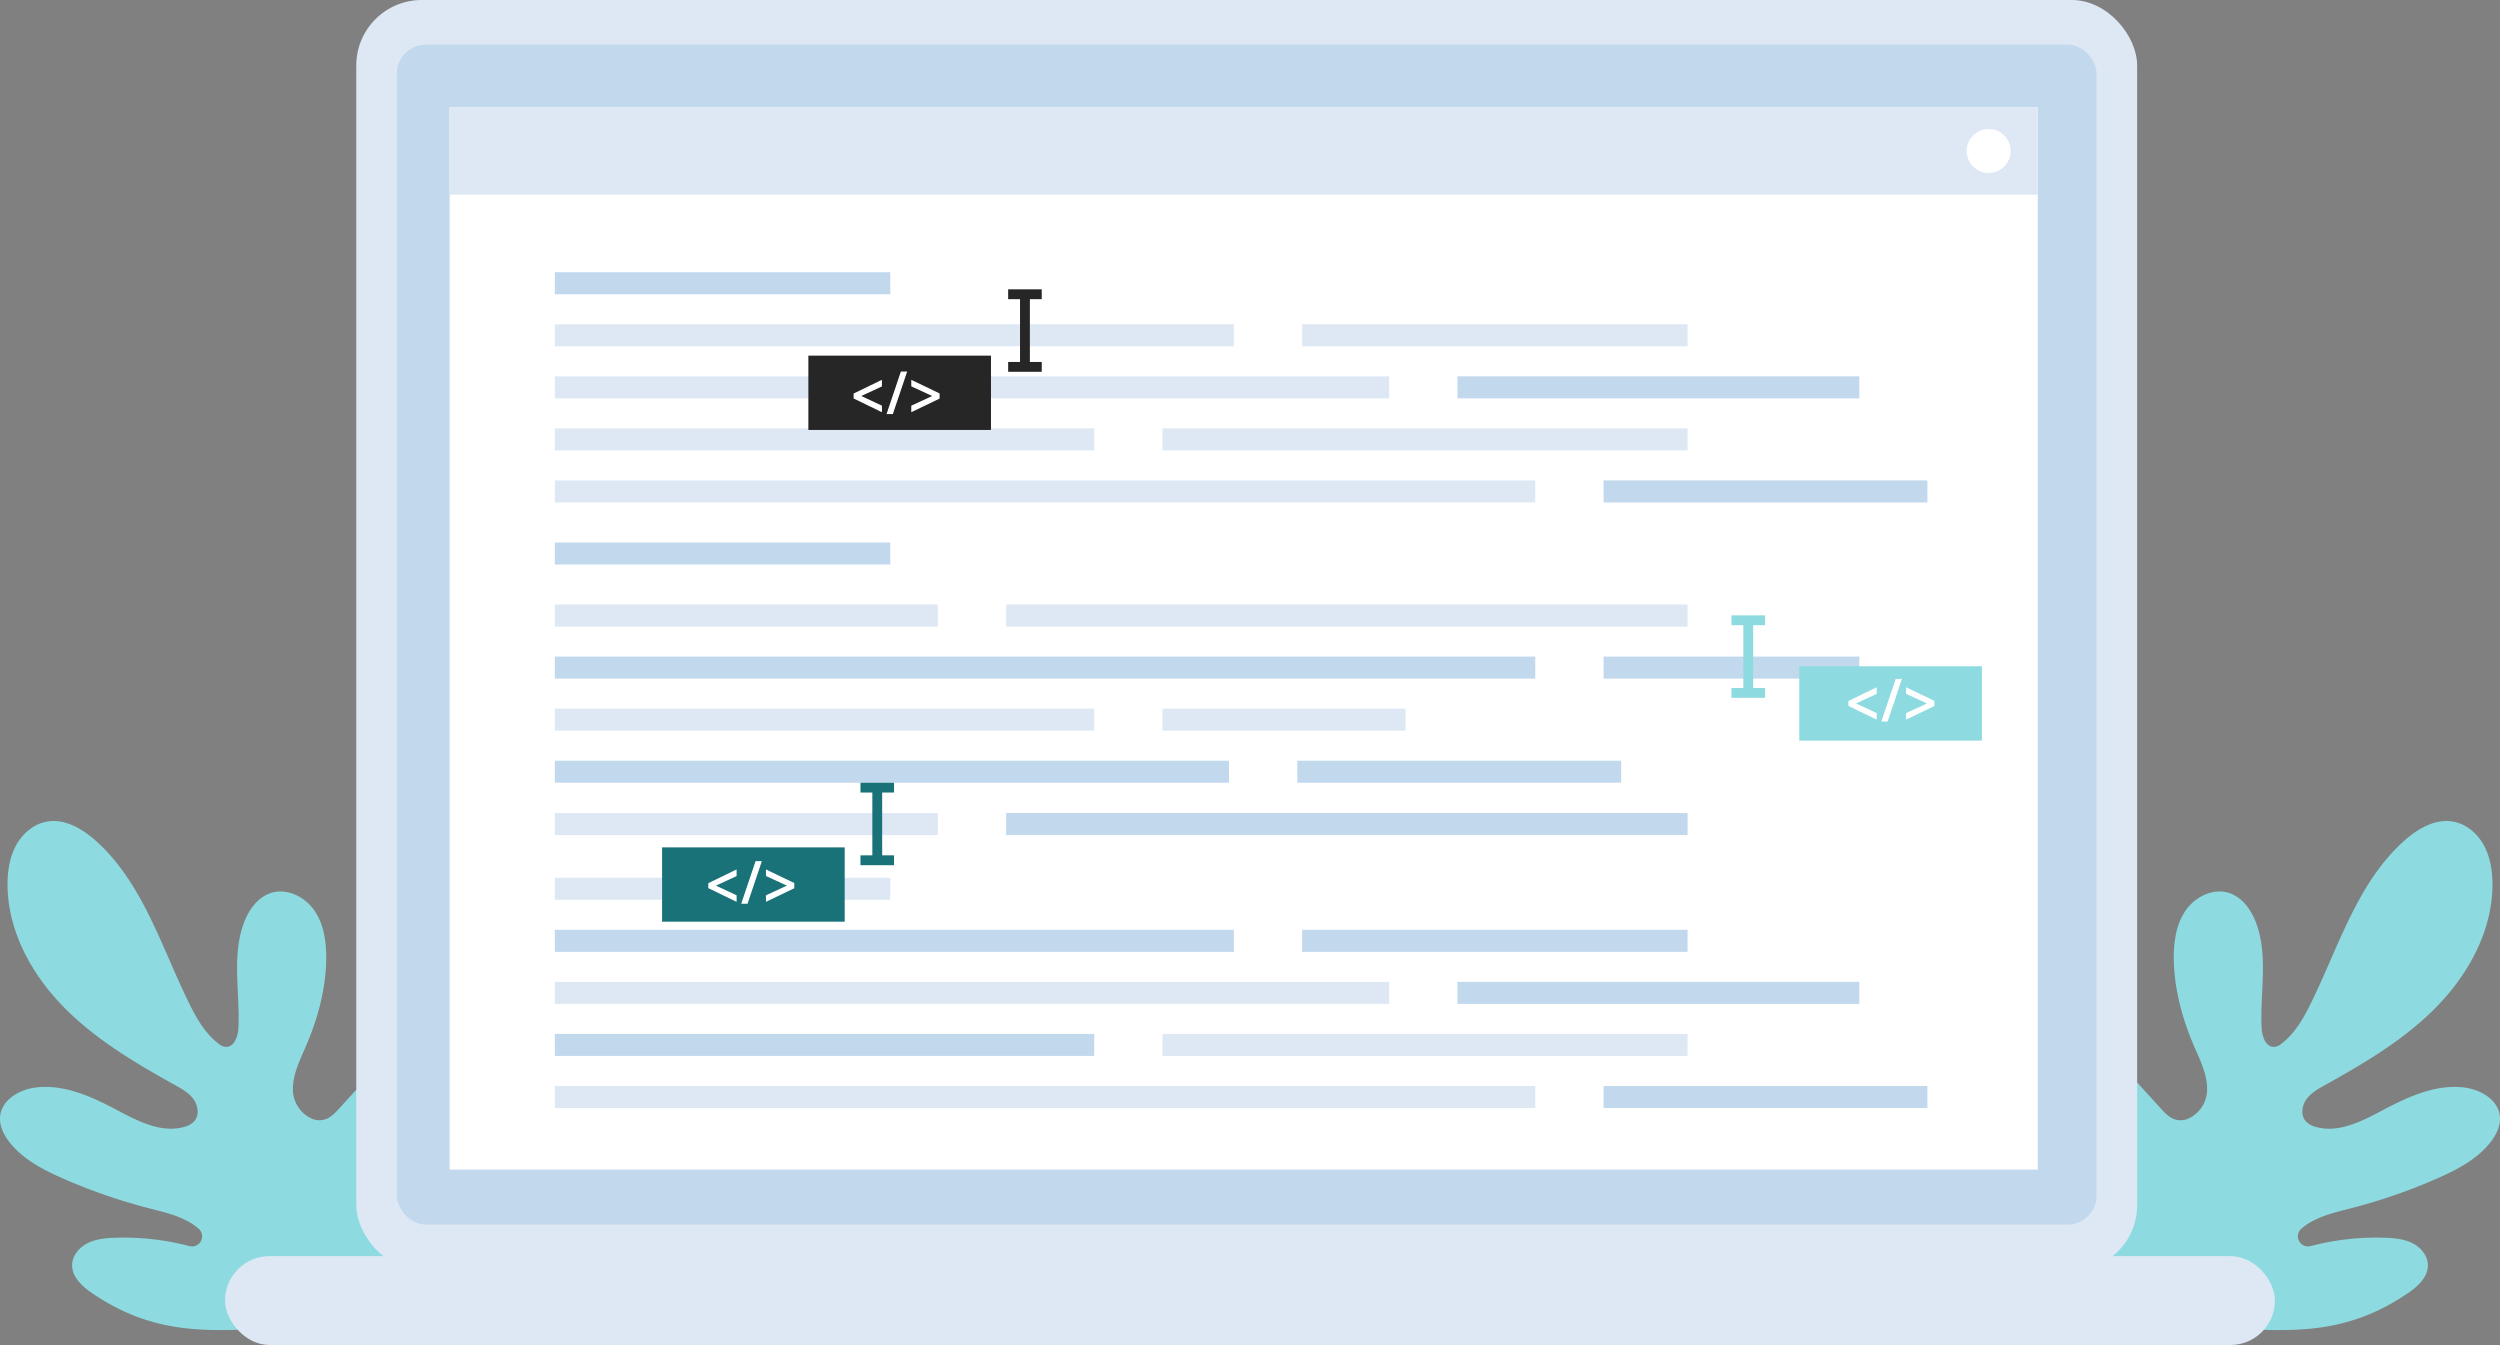 <svg xmlns="http://www.w3.org/2000/svg" data-name="Layer 1" viewBox="0 0 1189.266 639.816"><rect x="0" y="0" width="1189.266" height="639.816" fill="#808080" stroke="none"/><path fill="#8ddbe0" d="M109.072 632.7c-20.734.269-41.487-1.435-65.066-17.391-4.837-3.268-9.866-7.833-9.691-13.677.131-4.4 3.391-8.245 7.325-10.234a21 21 0 0 1 4.618-1.639c.008 0 .017 0 .017-.009a41.342 41.342 0 0 1 7.5-.9l.719-.026a122.1 122.1 0 0 1 35.627 3.96 4.811 4.811 0 0 0 4.355-8.3 29.1 29.1 0 0 0-4.855-3.364 46.119 46.119 0 0 0-7.938-3.365c-3.662-1.2-7.448-2.1-11.18-3.076a268.252 268.252 0 0 1-40.552-14.059c-9.366-4.118-18.8-9-25.208-16.981C1.8 539.968-.488 535.376.09 530.706c.964-7.675 9.209-12.407 16.893-13.371 13.468-1.682 26.611 4.329 38.6 10.681 9.946 5.284 21.056 11.1 31.912 8.105a9.849 9.849 0 0 0 4.933-2.769c2.454-2.839 1.849-7.377-.341-10.427s-5.591-4.95-8.868-6.773c-19.04-10.576-38.053-21.835-53.247-37.432S3.6 442.515 3.586 420.733c0-6.37.99-12.889 4.013-18.5s8.315-10.225 14.589-11.373c8.543-1.578 16.955 3.338 23.421 9.13 22.212 19.875 31.071 50.175 44.191 76.934 3.672 7.492 7.921 15.018 14.695 19.969a5.573 5.573 0 0 0 2.138 1c4.573.981 6.571-4.635 6.781-8.92.815-16.946-3.356-34.672 2.813-50.478 2.357-6.02 6.589-11.786 12.749-13.739 7.527-2.384 15.991 1.805 20.512 8.28s5.739 14.7 5.7 22.6c-.07 14.642-4.03 29.055-9.848 42.488-3.067 7.088-6.747 14.44-5.871 22.107a15.333 15.333 0 0 0 8.937 11.96 8.984 8.984 0 0 0 7 .017c2.392-1.025 4.215-3 5.968-4.924.735-.806 1.471-1.621 2.216-2.427q4.39-4.81 8.78-9.63c7.439-8.166 16.736-17.059 27.7-15.657 5.6.718 10.234 4.2 13.406 8.884a27.549 27.549 0 0 1 4.653 14.361c.333 10.681-8.709 43.635-13.8 53.028-5.943 10.966-24.316 55.932-95.257 56.857Zm971.128 0c20.733.269 41.486-1.435 65.065-17.391 4.837-3.268 9.866-7.833 9.691-13.677-.131-4.4-3.391-8.245-7.325-10.234a21 21 0 0 0-4.618-1.639c-.008 0-.017 0-.017-.009a41.342 41.342 0 0 0-7.5-.9l-.719-.026a122.1 122.1 0 0 0-35.627 3.96 4.811 4.811 0 0 1-4.354-8.3 29.047 29.047 0 0 1 4.854-3.364 46.119 46.119 0 0 1 7.938-3.365c3.663-1.2 7.448-2.1 11.181-3.076a268.241 268.241 0 0 0 40.551-14.054c9.367-4.118 18.8-9 25.209-16.981 2.943-3.671 5.23-8.263 4.652-12.933-.964-7.675-9.209-12.407-16.893-13.371-13.468-1.682-26.611 4.329-38.6 10.681-9.945 5.284-21.056 11.1-31.912 8.105a9.849 9.849 0 0 1-4.933-2.769c-2.453-2.839-1.849-7.377.342-10.427s5.59-4.95 8.867-6.773c19.04-10.576 38.054-21.835 53.247-37.432s26.365-36.205 26.383-57.987c0-6.37-.99-12.889-4.013-18.5s-8.315-10.225-14.589-11.373c-8.543-1.578-16.955 3.338-23.421 9.13-22.212 19.872-31.071 50.172-44.187 76.931-3.672 7.492-7.921 15.018-14.695 19.969a5.573 5.573 0 0 1-2.138 1c-4.573.981-6.571-4.635-6.781-8.92-.815-16.946 3.356-34.672-2.813-50.478-2.357-6.02-6.589-11.786-12.749-13.739-7.527-2.384-15.991 1.805-20.512 8.28s-5.739 14.7-5.7 22.6c.07 14.642 4.03 29.055 9.849 42.488 3.066 7.088 6.746 14.44 5.87 22.107a15.333 15.333 0 0 1-8.937 11.96 8.984 8.984 0 0 1-7 .017c-2.392-1.025-4.215-3-5.967-4.924-.736-.806-1.472-1.621-2.217-2.427q-4.39-4.81-8.78-9.63c-7.439-8.166-16.735-17.059-27.7-15.657-5.6.718-10.234 4.2-13.406 8.884a27.549 27.549 0 0 0-4.653 14.361c-.332 10.681 8.709 43.635 13.8 53.028 5.937 10.964 24.31 55.93 95.257 56.855Z"/><rect width="975.13" height="42.261" x="107.068" y="597.555" fill="#dee8f5" rx="21.13"/><rect width="847.161" height="604.422" x="169.487" fill="#dee8f5" rx="31.122"/><rect width="808.57" height="561.3" x="188.782" y="21.225" fill="#c1d8ed" rx="13.76"/><path fill="#fff" d="M213.89 51.005h755.493V556.38H213.89z"/><path fill="#dee8f5" d="M213.89 51.005h755.493v41.63H213.89z"/><circle cx="946.01" cy="71.821" r="10.445" fill="#fff"/><path fill="#c1d8ed" d="M263.949 129.498h159.572v10.476H263.949z"/><path fill="#dee8f5" d="M263.949 154.259h322.998v10.476H263.949zm355.496 0h183.348v10.476H619.445zm-355.496 49.522H520.53v10.476H263.949zm289.079 0h249.765v10.476H553.028zM263.949 179.02H660.83v10.476H263.949z"/><path fill="#c1d8ed" d="M693.328 179.02h191.178v10.476H693.328z"/><path fill="#dee8f5" d="M263.949 228.542h466.382v10.476H263.949z"/><path fill="#c1d8ed" d="M762.829 228.542h154.054v10.476H762.829z"/><path fill="#dee8f5" d="M263.949 417.557h159.572v10.476H263.949z"/><path fill="#c1d8ed" d="M263.949 442.318h322.998v10.476H263.949zm355.496 0h183.348v10.476H619.445zM263.949 491.84H520.53v10.476H263.949z"/><path fill="#dee8f5" d="M553.028 491.84h249.765v10.476H553.028zm-289.079-24.761H660.83v10.476H263.949z"/><path fill="#c1d8ed" d="M693.328 467.079h191.178v10.476H693.328z"/><path fill="#dee8f5" d="M263.949 516.602h466.382v10.476H263.949z"/><path fill="#c1d8ed" d="M762.829 516.602h154.054v10.476H762.829z"/><path fill="#dee8f5" d="M263.949 287.588H446.14v10.476H263.949zm214.689 0h324.155v10.476H478.638zM263.949 337.11H520.53v10.476H263.949zm289.079 0H668.66v10.476H553.028z"/><path fill="#c1d8ed" d="M263.949 312.349h466.382v10.476H263.949zm498.88 0h121.677v10.476H762.829zm-498.88 49.522h320.686v10.476H263.949zm353.184 0h154.054v10.476H617.133z"/><path fill="#dee8f5" d="M263.949 386.779H446.14v10.476H263.949z"/><path fill="#c1d8ed" d="M478.638 386.779h324.155v10.476H478.638zM263.949 258.065h159.572v10.476H263.949z"/><g fill="#262626"><path d="M485.233 139.974h4.681v35.442h-4.681z"/><path d="M495.562 137.633v4.681h-15.976v-4.681zm0 34.553v4.681h-15.976v-4.681z"/></g><path fill="#262626" d="M471.415 204.531h-86.87v-35.352h86.87z"/><path fill="#fff" stroke="#fff" stroke-miterlimit="10" stroke-width=".628" d="m406.385 187.41 12.835-6.228v2.437l-10.182 4.739v.054l10.182 4.766v2.41l-12.835-6.228Zm15.79 9.261 6.607-19.632h2.329l-6.611 19.632Zm24.481-7.257-12.835 6.174v-2.41l10.344-4.766v-.054l-10.344-4.766v-2.41l12.835 6.174Z"/><g fill="#197278"><path d="M414.978 374.688h4.681v35.442h-4.681z"/><path d="M425.307 372.347v4.681h-15.976v-4.681zm-.001 34.554v4.681H409.33v-4.681z"/></g><path fill="#197278" d="M401.828 438.456h-86.87v-35.352h86.87z"/><path fill="#fff" stroke="#fff" stroke-miterlimit="10" stroke-width=".628" d="m337.257 420.335 12.836-6.228v2.437l-10.182 4.739v.054l10.182 4.766v2.41l-12.836-6.228Zm15.79 9.265 6.608-19.632h2.329l-6.607 19.632Zm24.482-7.261-12.836 6.174V426.1l10.344-4.766v-.054l-10.344-4.766v-2.41l12.836 6.174Z"/><g fill="#8ddbe0"><path d="M829.315 295.073h4.681v35.442h-4.681z"/><path d="M839.644 292.732v4.681h-15.976v-4.681zm-.001 34.553v4.681h-15.976v-4.681z"/></g><path fill="#8ddbe0" d="M855.932 316.957h86.87v35.352h-86.87z"/><path fill="#fff" stroke="#fff" stroke-miterlimit="10" stroke-width=".628" d="m879.611 333.666 12.836-6.229v2.437l-10.182 4.739v.055l10.182 4.765v2.411l-12.836-6.229Zm15.789 9.261 6.608-19.633h2.329l-6.607 19.633Zm24.483-7.258-12.836 6.175v-2.411l10.344-4.765v-.055l-10.344-4.766v-2.41l12.836 6.174Z"/></svg>
